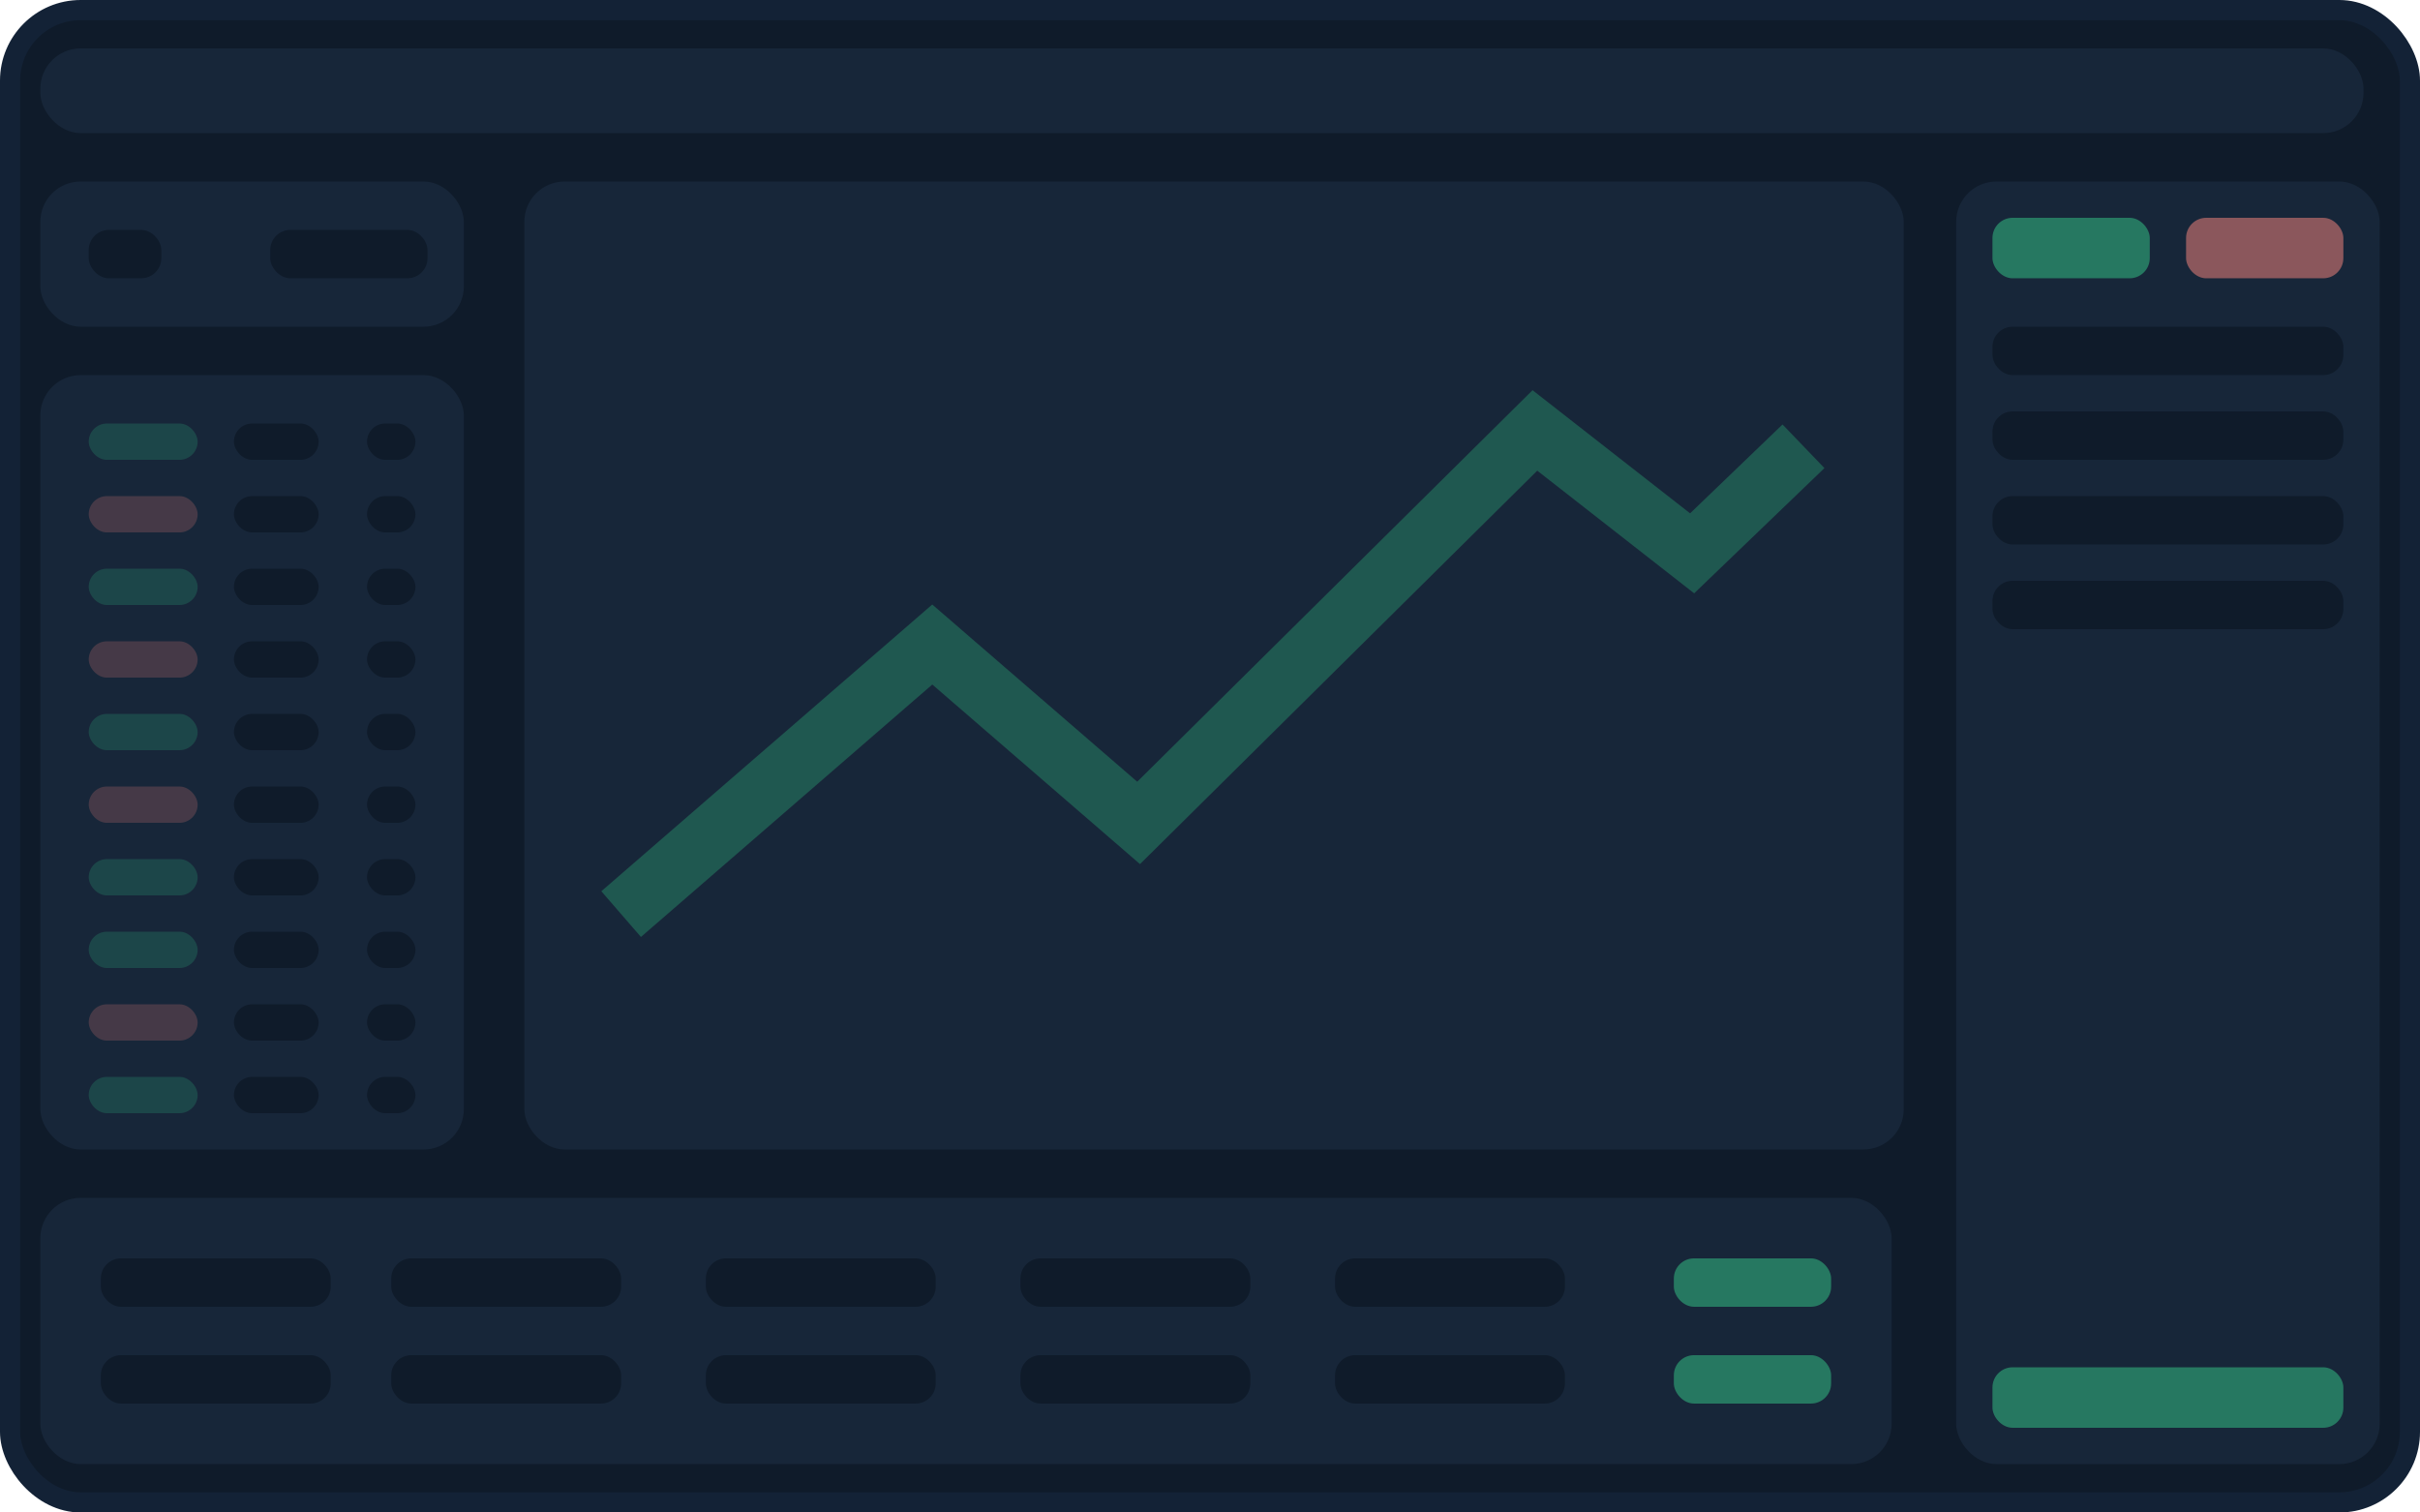 <svg width="120" height="75" viewBox="0 0 120 75" fill="none" xmlns="http://www.w3.org/2000/svg">
<rect x="0.5" y="0.5" width="119" height="74" rx="3.5" fill="#0F1B2A" stroke="#132236"/>
<rect x="2" y="2.4" width="115.2" height="4.2" rx="2" fill="#172639"/>
<rect x="97" y="9" width="21" height="63.6" rx="2" fill="#172639"/>
<rect x="98.8" y="10.8" width="7.8" height="3" rx="1" fill="#267861"/>
<rect x="98.8" y="67.8" width="17.4" height="3" rx="1" fill="#267861"/>
<rect x="108.4" y="10.8" width="7.8" height="3" rx="1" fill="#8B575C"/>
<rect x="98.8" y="16.2" width="17.4" height="2.4" rx="1" fill="#0F1B2A"/>
<rect x="98.8" y="20.4" width="17.4" height="2.4" rx="1" fill="#0F1B2A"/>
<rect x="98.8" y="24.6" width="17.4" height="2.4" rx="1" fill="#0F1B2A"/>
<rect x="98.8" y="28.8" width="17.4" height="2.4" rx="1" fill="#0F1B2A"/>
<rect x="26" y="9" width="68.4" height="48" rx="2" fill="#172639"/>
<path opacity="0.3" d="M30.8 45.328L46.229 31.96L56.46 40.806L76.111 21.344L83.907 27.438L89.429 22.13" stroke="#34CB88" stroke-width="3"/>
<rect x="2" y="59.399" width="91.8" height="13.2" rx="2" fill="#172639"/>
<rect x="5" y="62.399" width="11.4" height="2.4" rx="1" fill="#0F1B2A"/>
<rect x="5" y="67.199" width="11.4" height="2.4" rx="1" fill="#0F1B2A"/>
<rect x="19.4" y="62.399" width="11.4" height="2.4" rx="1" fill="#0F1B2A"/>
<rect x="19.4" y="67.199" width="11.4" height="2.4" rx="1" fill="#0F1B2A"/>
<rect x="35" y="62.399" width="11.4" height="2.4" rx="1" fill="#0F1B2A"/>
<rect x="35" y="67.199" width="11.4" height="2.4" rx="1" fill="#0F1B2A"/>
<rect x="50.6" y="62.399" width="11.4" height="2.4" rx="1" fill="#0F1B2A"/>
<rect x="50.6" y="67.199" width="11.4" height="2.4" rx="1" fill="#0F1B2A"/>
<rect x="66.2" y="62.399" width="11.4" height="2.4" rx="1" fill="#0F1B2A"/>
<rect x="66.2" y="67.199" width="11.4" height="2.4" rx="1" fill="#0F1B2A"/>
<rect x="83" y="62.399" width="7.8" height="2.4" rx="1" fill="#267861"/>
<rect x="83" y="67.199" width="7.8" height="2.4" rx="1" fill="#267861"/>
<rect x="2" y="9" width="21" height="7.2" rx="2" fill="#172639"/>
<rect x="4.4" y="11.4" width="3.6" height="2.4" rx="1" fill="#0F1B2A"/>
<rect x="13.4" y="11.4" width="7.8" height="2.4" rx="1" fill="#0F1B2A"/>
<rect x="2" y="18.601" width="21" height="38.4" rx="2" fill="#172639"/>
<rect opacity="0.2" x="4.4" y="21.001" width="5.4" height="1.8" rx="0.9" fill="#34CB88"/>
<rect x="11.6" y="21.001" width="4.2" height="1.8" rx="0.9" fill="#0F1B2A"/>
<rect x="18.2" y="21.001" width="2.4" height="1.8" rx="0.9" fill="#0F1B2A"/>
<rect opacity="0.2" x="4.4" y="24.601" width="5.4" height="1.8" rx="0.9" fill="#FF887F"/>
<rect opacity="0.2" x="4.4" y="28.2" width="5.4" height="1.8" rx="0.9" fill="#34CB88"/>
<rect opacity="0.2" x="4.4" y="31.801" width="5.4" height="1.8" rx="0.9" fill="#FF887F"/>
<rect opacity="0.2" x="4.4" y="35.4" width="5.4" height="1.8" rx="0.9" fill="#34CB88"/>
<rect opacity="0.2" x="4.4" y="39.001" width="5.4" height="1.8" rx="0.9" fill="#FF887F"/>
<rect opacity="0.2" x="4.4" y="42.601" width="5.4" height="1.8" rx="0.9" fill="#34CB88"/>
<rect opacity="0.2" x="4.4" y="46.2" width="5.4" height="1.8" rx="0.9" fill="#34CB88"/>
<rect opacity="0.2" x="4.4" y="49.801" width="5.4" height="1.8" rx="0.9" fill="#FF887F"/>
<rect opacity="0.2" x="4.4" y="53.4" width="5.4" height="1.8" rx="0.9" fill="#34CB88"/>
<rect x="11.6" y="24.601" width="4.2" height="1.8" rx="0.9" fill="#0F1B2A"/>
<rect x="11.6" y="28.2" width="4.2" height="1.8" rx="0.9" fill="#0F1B2A"/>
<rect x="11.6" y="31.801" width="4.2" height="1.8" rx="0.9" fill="#0F1B2A"/>
<rect x="11.6" y="35.4" width="4.2" height="1.8" rx="0.9" fill="#0F1B2A"/>
<rect x="11.6" y="39.001" width="4.2" height="1.8" rx="0.9" fill="#0F1B2A"/>
<rect x="11.6" y="42.601" width="4.2" height="1.8" rx="0.9" fill="#0F1B2A"/>
<rect x="11.6" y="46.2" width="4.2" height="1.8" rx="0.9" fill="#0F1B2A"/>
<rect x="11.6" y="49.801" width="4.2" height="1.8" rx="0.9" fill="#0F1B2A"/>
<rect x="11.6" y="53.4" width="4.2" height="1.8" rx="0.9" fill="#0F1B2A"/>
<rect x="18.2" y="24.601" width="2.4" height="1.8" rx="0.9" fill="#0F1B2A"/>
<rect x="18.2" y="28.2" width="2.4" height="1.8" rx="0.9" fill="#0F1B2A"/>
<rect x="18.2" y="31.801" width="2.4" height="1.8" rx="0.9" fill="#0F1B2A"/>
<rect x="18.2" y="35.4" width="2.4" height="1.8" rx="0.9" fill="#0F1B2A"/>
<rect x="18.2" y="39.001" width="2.4" height="1.8" rx="0.9" fill="#0F1B2A"/>
<rect x="18.2" y="42.601" width="2.4" height="1.8" rx="0.9" fill="#0F1B2A"/>
<rect x="18.2" y="46.2" width="2.4" height="1.8" rx="0.9" fill="#0F1B2A"/>
<rect x="18.2" y="49.801" width="2.4" height="1.8" rx="0.9" fill="#0F1B2A"/>
<rect x="18.2" y="53.4" width="2.4" height="1.8" rx="0.9" fill="#0F1B2A"/>
</svg>
